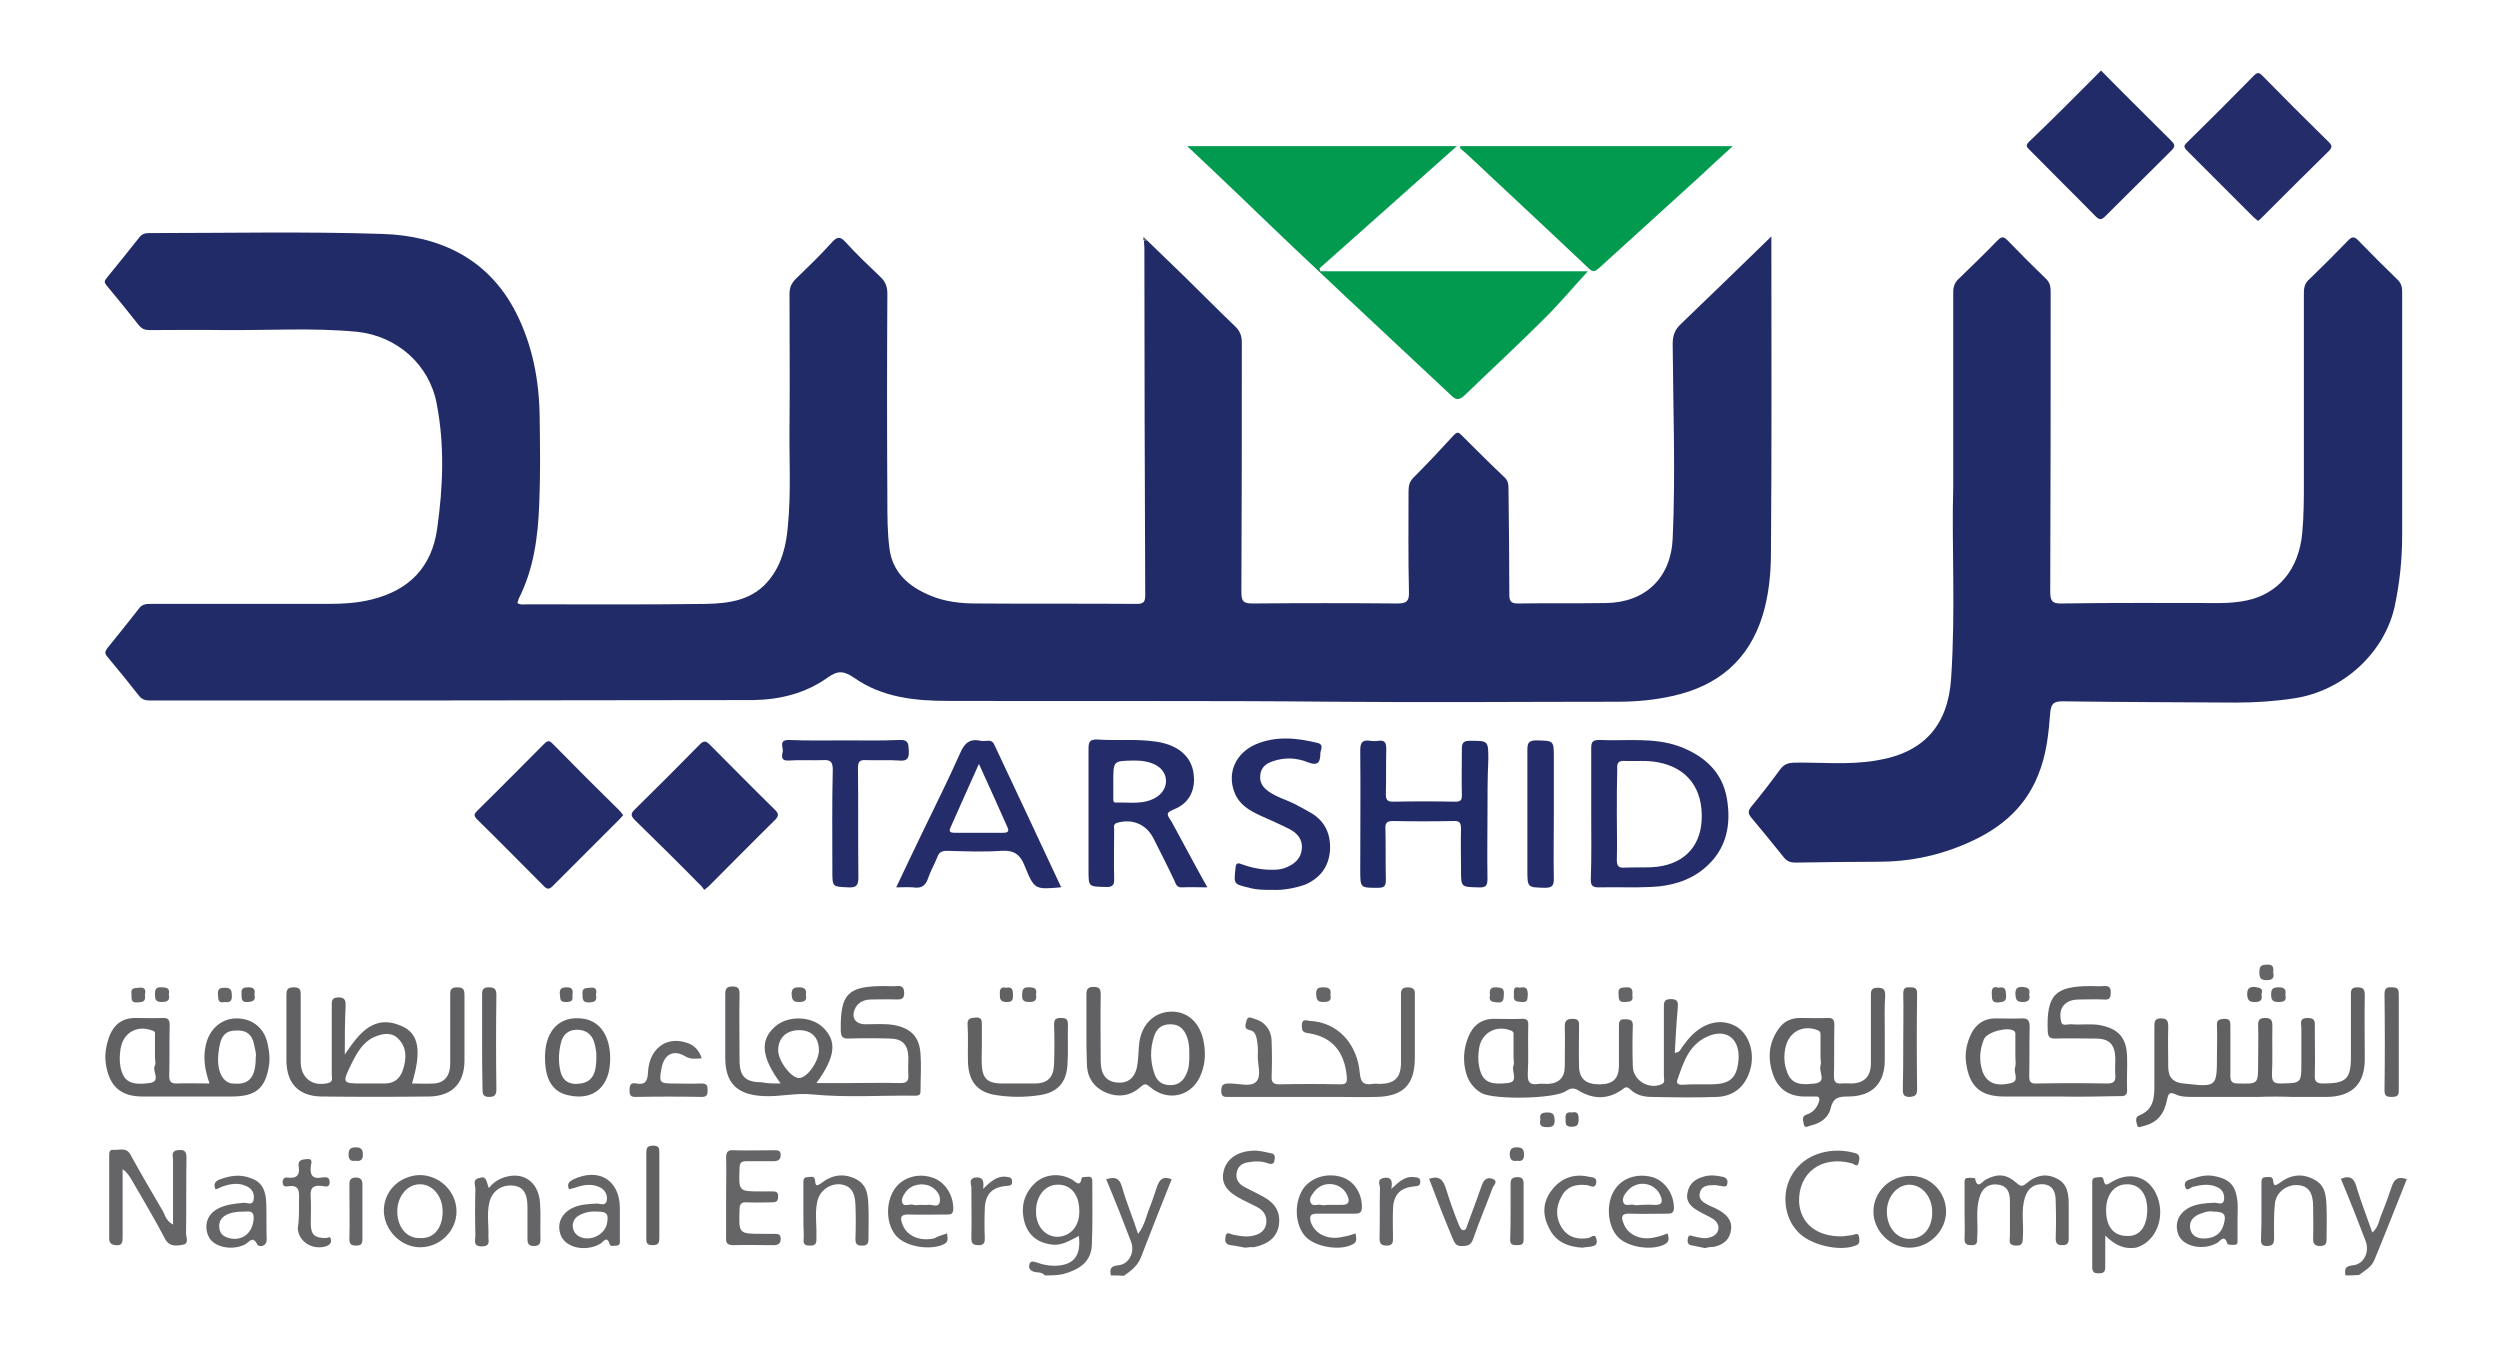 <?xml version="1.0" encoding="utf-8"?>
<!-- Generator: Adobe Illustrator 23.0.3, SVG Export Plug-In . SVG Version: 6.00 Build 0)  -->
<svg version="1.1" id="Layer_1" xmlns="http://www.w3.org/2000/svg" xmlns:xlink="http://www.w3.org/1999/xlink" x="0px" y="0px"
	 viewBox="0 0 595.3 321" style="enable-background:new 0 0 595.3 321;" xml:space="preserve">
<style type="text/css">
	.st0{fill:#656567;}
	.st1{fill:#212B68;}
	.st2{fill:#029A4E;}
	.st3{fill:#242D69;}
	.st4{fill:#616163;}
</style>
<g>
	<path class="st0" d="M248.8,303.7c-0.7-0.9-1.8-0.6-2.7-0.9c-0.8-0.3-1.2-0.8-1-1.6c0.2-1.1,1-0.8,1.7-0.6c1.4,0.5,2.7,0.8,4.2,0.8
		c4.5,0,6.5-2.2,5.9-7.1c-2.2,1.1-4.2,2.5-6.8,2c-3.3-0.5-5.4-2.4-6.2-5.5c-0.9-3.6,0-6.8,2.8-9.3c2.4-2,5.8-2.2,8.6-0.6
		c0.9,0.5,1.9,2,2.3-0.5c0-0.1,1.1-0.2,1.8-0.2c0.7,0.1,0.7,0.7,0.7,1.2c0,5,0.1,10-0.1,14.9c-0.1,4.3-3.2,6.1-6.9,7.1
		C251.6,303.7,250.3,303.7,248.8,303.7z M257,288.3c0-3.8-2-6.3-5.2-6.2c-2.9,0-5.2,2.7-5.1,6.5c0,3.5,2.3,6,5.3,5.9
		C255,294.3,257.1,291.9,257,288.3z"/>
	<path class="st0" d="M558.5,303.7c-0.2-1.4-0.2-2.2,1.7-2.4c2.7-0.2,4.1-3.2,3.1-5.8c-1.9-5-3.8-9.8-5.9-14.8
		c2.4-1,3.3,0.1,3.8,2.2c1.1,3.5,2.4,6.9,3.7,10.6c1.6-1.4,1.6-3.2,2.3-4.6c0.8-2,1.6-4.2,2.3-6.3c0.6-1.8,1.5-2.6,3.6-1.8
		c-2.6,6.5-5.1,12.9-7.7,19.2c-0.7,1.7-2.3,2.6-3.7,3.6C560.6,303.7,559.5,303.7,558.5,303.7z"/>
	<path class="st0" d="M264.5,303.7c-0.2-1.4-0.2-2.2,1.7-2.4c2.7-0.2,4.1-3.2,3.1-5.7c-1.9-5-3.8-9.8-5.9-14.8
		c2.2-0.7,3.2-0.2,3.8,1.9c1,3.6,2.5,7.1,3.8,11.1c1.6-2,1.9-4.2,2.7-6.1c0.7-1.7,1.2-3.4,1.8-5.1c0.6-1.8,1.5-2.6,3.5-1.8
		c-2.5,6.2-5,12.6-7.4,18.8c-0.8,1.9-2.4,3.1-4,4.2C266.7,303.7,265.7,303.7,264.5,303.7z"/>
	<path class="st1" d="M273.1,57.2c3,2.9,6.1,5.9,9.1,8.8c4,3.9,7.9,7.9,12,11.8c1.1,1.1,1.5,2.2,1.5,3.8c0,19.8,0,39.7-0.1,59.5
		c0,2.2,0.6,2.6,2.7,2.6c11.4-0.1,22.9-0.1,34.3,0c2.2,0,3-0.4,2.9-2.8c-0.2-8-0.1-16-0.1-24c0-1.3,0.3-2.3,1.2-3.2
		c3.3-3.3,6.5-6.7,9.6-10.1c0.8-0.8,1.1-0.7,1.8,0c3.4,3.4,6.8,6.8,10.3,10.1c0.8,0.8,0.9,1.6,0.9,2.6c0.1,8.4,0.2,16.8,0.2,25.2
		c0,1.6,0.3,2.2,2,2.2c7-0.1,13.9,0,20.9-0.1c9.5-0.1,15.6-6,16-15.4c0.7-15.4,0.1-30.9,0-46.3c0-2,0.5-3.4,2-4.8
		c7.1-6.8,14.1-13.6,21.5-20.8c0,1.1,0,1.8,0,2.5c0,24.2,0.1,48.5-0.1,72.7c0,5.1-0.5,10.2-2,15.1c-3.3,10.6-10.6,16.7-21.3,19.1
		c-4.4,1-8.8,1.4-13.3,1.4c-22.4,0-44.8,0.2-67.2,0c-30.7-0.3-61.4-0.1-92.1-0.2c-7.9,0-15.7-0.8-22.4-5.5c-2.5-1.7-3.9-1.8-6.4,0
		c-5.2,3.7-11.3,5.2-17.6,5.3c-47.9,0.1-95.8,0.1-143.7,0.1c-1,0-1.8-0.2-2.5-1c-2.5-3.2-5.1-6.4-7.7-9.5c-0.7-0.8-0.4-1.3,0.1-2
		c2.5-3.1,5-6.2,7.5-9.4c0.8-1.1,1.8-1.1,2.9-1.1c14,0,28,0,42,0c3.6,0,7.2-0.2,10.7-1.1c8.7-2.2,14.1-7.6,15.4-16.8
		c1.4-9.9,1.8-19.9-0.1-29.7C102.3,86.9,94.6,80,85,79c-10.6-1-21.3-0.3-31.9-0.4c-5.8-0.1-11.7,0-17.5,0c-1.1,0-1.8-0.3-2.5-1.1
		c-2.5-3.2-5.1-6.4-7.7-9.5c-0.6-0.7-0.6-1.1,0-1.8c2.6-3.2,5.2-6.4,7.8-9.7c0.6-0.8,1.4-1,2.3-1c18.5,0,37-0.4,55.4,0.2
		c13.7,0.4,25.4,5.8,32,18.8c3.9,7.7,5.5,16.1,5.6,24.7c0.1,7,0.2,13.9-0.1,20.9c-0.3,7.8-1.3,15.4-4.9,22.5c-0.1,0.3-0.2,0.6-0.3,1
		c0.8,0.5,1.6,0.3,2.3,0.3c14.2,0,28.3,0.1,42.5-0.1c5.8-0.1,11.4-0.9,15.3-5.9c2.9-3.7,3.9-8,4.3-12.5c0.8-8.1,0.3-16.1,0.4-24.2
		c0.1-10.4,0-20.8,0-31.2c0-1.5,0.4-2.5,1.5-3.6c2.9-2.8,5.9-5.7,8.6-8.7c1.2-1.3,1.9-1.5,3.2-0.1c2.6,2.9,5.5,5.6,8.3,8.3
		c1.2,1.1,1.7,2.3,1.7,4c-0.1,16.4-0.1,32.8,0,49.2c0,3.8,0,7.7,0.5,11.5c0.7,5.7,4.6,9.1,9.7,11.2c3.5,1.5,7.3,1.9,11,1.9
		c12.7,0.1,25.4,0,38.2,0.1c1.6,0,2-0.5,2-2c-0.1-27.6-0.2-55.2-0.2-82.8c0-0.6-0.1-1.1-0.1-1.7C272.5,57.2,272.8,57.2,273.1,57.2z"
		/>
	<path class="st1" d="M465.1,116.2c0-17.6,0-32.1,0-46.5c0-1.4,0.3-2.4,1.4-3.4c3.1-3,6.2-6,9.2-9.1c0.9-0.9,1.4-0.9,2.3,0
		c3.1,3.2,6.2,6.3,9.3,9.3c1,1,1,2.1,1,3.3c0,23.7,0,47.3-0.1,71c0,2.2,0.4,3,2.8,2.9c12.6-0.2,25.1-0.1,37.7-0.1
		c2.1,0,4.2-0.2,6.2-0.6c7.7-1.6,12.5-7.5,13.3-16c0.4-4.2,0.4-8.3,0.4-12.4c0-15,0-29.9,0-44.9c0-1.4,0.3-2.4,1.4-3.3
		c3.1-3,6.2-6.1,9.2-9.2c0.9-0.9,1.4-0.9,2.3,0c3.1,3.2,6.3,6.4,9.5,9.5c0.8,0.8,1,1.7,1,2.8c0,19.4,0,38.7,0,58.1
		c0,5.7-0.6,11.3-1.8,16.9c-2.5,11.1-12.4,20.1-24,21.8c-4.6,0.7-9.2,1-13.8,1c-13.7-0.1-27.5-0.1-41.2-0.3c-2,0-2.8,0.4-3,2.7
		c-0.4,5.1-0.9,10.1-2.9,14.9c-3.4,8.5-10,13.4-18.1,16.7c-6.3,2.6-12.9,3.9-19.8,3.9c-6.6,0-13.1,0.1-19.7,0.2
		c-1.2,0-2.1-0.2-2.9-1.2c-2.5-3.1-5-6.2-7.6-9.3c-0.9-1-1.1-1.7-0.2-2.8c2.4-2.9,4.7-5.9,6.9-8.9c0.9-1.2,1.8-1.5,3.2-1.6
		c6.5-0.1,13.1,0.6,19.6-0.5c11.5-1.8,17.2-8.5,17.9-19.6C465.7,145.4,464.7,129.2,465.1,116.2z"/>
	<path class="st2" d="M282.7,34.8c21.5,0,42.5,0,64.2,0c-11.2,10-21.9,19.5-32.7,29.1c0.1,0.2,0.1,0.5,0.2,0.7c21.4,0,42.8,0,63.7,0
		c-3.6,3.9-7,8-10.8,11.7c-6,6-12.2,11.7-18.3,17.6c-1.3,1.2-2,1.7-3.5,0.2c-16.5-15.5-33.1-30.8-49.3-46.5
		C291.8,43.4,287.4,39.2,282.7,34.8z"/>
	<path class="st2" d="M347.8,34.8c21.4,0,42.8,0,64.8,0c-2.8,2.5-5.2,4.8-7.7,7.1c-8,7.3-16.1,14.6-24.1,21.9
		c-1,0.9-1.4,1.1-2.5,0.1c-9.6-9.1-19.3-18.1-29-27.2c-0.5-0.5-1.1-0.9-1.6-1.4C347.6,35.1,347.7,34.9,347.8,34.8z"/>
	<path class="st3" d="M148.4,194.1c-0.4,0.4-0.6,0.7-0.9,1c-5.3,5.3-10.6,10.6-15.9,15.9c-0.8,0.8-1.3,0.8-2.1,0
		c-5.3-5.3-10.6-10.7-15.9-15.9c-0.9-0.9-0.7-1.3,0.1-2.1c5.3-5.2,10.5-10.5,15.8-15.8c0.7-0.7,1.2-1.1,2.1-0.1
		c5.3,5.4,10.7,10.8,16.1,16.1C147.8,193.4,148.1,193.7,148.4,194.1z"/>
	<path class="st3" d="M167.7,211.9c-0.4-0.5-0.6-0.9-1-1.2c-5.1-5.2-10.3-10.3-15.5-15.4c-1.1-1.1-1-1.6,0-2.6
		c5.2-5.1,10.3-10.2,15.4-15.4c1-1,1.5-0.9,2.4,0c5.2,5.2,10.4,10.5,15.6,15.6c0.9,0.9,0.8,1.4,0,2.3c-5.3,5.2-10.5,10.5-15.8,15.8
		C168.6,211.2,168.2,211.5,167.7,211.9z"/>
	<path class="st1" d="M500.3,16.8c5.6,5.7,11.2,11.2,16.7,16.7c0.8,0.8,1.1,1.3,0.1,2.3c-5.3,5.2-10.5,10.5-15.8,15.7
		c-0.9,0.9-1.4,0.9-2.3,0c-5.2-5.3-10.5-10.5-15.7-15.8c-0.6-0.6-1.1-1-0.2-1.9C488.9,28.3,494.5,22.6,500.3,16.8z"/>
	<path class="st3" d="M537.7,52.6c-0.5-0.4-0.9-0.7-1.3-1.1c-5.2-5.2-10.4-10.4-15.6-15.6c-0.8-0.8-0.9-1.2,0-2
		c5.4-5.3,10.7-10.6,15.9-15.9c0.8-0.8,1.2-0.8,2,0c5.2,5.3,10.5,10.6,15.8,15.8c0.7,0.7,1,1.2,0.1,2.1c-5.4,5.3-10.7,10.6-16,15.9
		C538.4,52,538.1,52.3,537.7,52.6z"/>
	<path class="st4" d="M398.8,250.7c1.2-0.1,1.4-0.8,1.7-1.3c0.7-0.9,1.3-1.8,2.1-2.6c3.2-3.4,7.2-4.3,10.6-2.5
		c2.9,1.5,4.5,5.5,3.8,9.4c-0.9,4.5-3.7,7.3-8.1,7.5c-5.2,0.2-10.4,0.1-15.6,0c-1.8,0-3.7-0.4-5.1-1.8c-0.8-0.8-1.3-0.5-2,0.1
		c-3.3,2.3-6.7,2.3-10.1,0.3c-1.1-0.7-1.9-0.9-3.2,0c-2.8,1.9-17.1,2.1-20.1,0.5c-1.9-1.1-3.1-2.7-3.7-4.8c-0.8-2.9-0.6-5.7,0.5-8.5
		s3.1-4.4,6.2-4.4c2.2,0,4.3,0.1,6.5,0c1.3-0.1,1.7,0.4,1.6,1.6c-0.1,3.8,0.1,7.7-0.1,11.5c-0.1,2.1,0.6,2.7,2.5,2.4
		c0.7-0.1,1.4,0,2.2,0c2.7-0.1,4.1-1.5,4.1-4.2c0-3.1,0.1-6.2,0-9.4c0-1.4,0.4-1.9,1.9-1.9c1.7,0,1.5,1,1.5,2c0,3.1-0.1,6.2,0,9.4
		c0.1,2.9,1.6,4.2,4.9,4.2c3.1,0,4.5-1.3,4.6-4.2c0-3.2,0-6.4,0-9.6c0-1.1,0.1-1.8,1.5-1.7c1.3,0,1.9,0.3,1.8,1.7
		c-0.1,3.1-0.1,6.2,0,9.4c0,3.4,3.7,5.7,6.8,4.4c1-0.4,0.6-1.2,0.6-1.9c0-5.4,0-10.9,0-16.3c0-1.2-0.1-2.1,1.7-2.1
		c1.8,0,1.7,1,1.6,2.2C399.2,243.4,399,247,398.8,250.7z M404.8,258.2c0.9,0,1.8,0,2.6,0c4.7,0,6.3-1.6,6.6-6.2
		c0.2-4.9-3.2-7.2-7.6-5.1c-4.3,2-5.6,6.2-7,10.3c-0.3,0.9,0.4,1.1,1.1,1.1C401.9,258.2,403.4,258.2,404.8,258.2z M360.4,251.8
		c0-1.7,0-3.4,0-5c0-0.5,0.2-1.1-0.6-1.4c-3.5-1.4-7,0.5-7.6,4.2c-0.2,1.4-0.3,2.8,0,4.3c0.7,3.5,2.2,4.5,6.8,4
		c2.8-0.3,0.8-2.8,1.4-4.2C360.6,253.2,360.4,252.4,360.4,251.8z"/>
	<path class="st3" d="M378.9,193.9c0-5.2,0-10.4,0-15.6c0-1.5,0.2-2.1,1.9-2.1c6.4,0.3,12.8-0.7,19,1.5c5.9,2.2,10.3,6,11.4,12.4
		s-0.1,12.3-5.4,16.7c-3.6,3-8,4.2-12.6,4.4c-4.1,0.2-8.3,0-12.5,0.1c-1.5,0-1.9-0.4-1.9-1.9C379,204.3,378.9,199.1,378.9,193.9z
		 M385,194c0,3.6,0.1,7.2,0,10.8c0,1.5,0.5,1.9,1.9,1.8c2.2-0.1,4.3,0,6.5-0.1c7.1-0.4,11.4-4.5,11.8-11.1
		c0.4-7.6-3.4-12.6-10.5-13.9c-2.6-0.5-5.3-0.2-7.9-0.3c-1.4-0.1-1.8,0.5-1.7,1.8C385,186.6,385,190.3,385,194z"/>
	<path class="st3" d="M287.5,211.3c-2.3,0-4.2-0.1-6,0c-1.2,0.1-1.5-0.7-1.8-1.5c-1.6-3.4-3.3-6.7-5-10.1s-5-4.8-8.6-3.8
		c-1.1,0.3-0.8,1-0.8,1.7c0,3.8-0.1,7.7,0,11.5c0.1,1.7-0.4,2.2-2.1,2.1c-4-0.1-4,0-4-4c0-9.6,0-19.2,0-28.8c0-1.7,0.2-2.4,2.2-2.3
		c4.6,0.3,9.3-0.2,13.9,0.5c5.5,0.8,8.8,3.8,9,8.5c0.2,3.6-1.5,6.3-4.7,7.6c-2.3,0.9-1.6,1.4-0.6,3
		C281.8,200.8,284.4,205.8,287.5,211.3z M265.1,186.1c0,1.3,0,2.6,0,3.8c0,0.6-0.1,1.3,0.7,1.2c3.2-0.1,6.6,0.6,9.6-1.3
		c3.1-2,3-6-0.3-7.7c-1.6-0.8-3.3-1-5.1-1C265.1,181.2,265.1,181.1,265.1,186.1z"/>
	<path class="st1" d="M354.2,193.9c0,5.1-0.1,10.2,0,15.3c0,1.7-0.4,2.2-2.1,2.1c-4.2-0.1-4.2,0-4.2-4.1c0-3.3-0.1-6.6,0-9.8
		c0-1.4-0.3-2-1.8-1.9c-4.8,0.1-9.6,0.1-14.4,0c-1.6,0-1.9,0.6-1.8,2c0.1,4,0,8,0.1,12c0,1.4-0.3,1.9-1.8,1.9
		c-4.3,0-4.3,0.1-4.3-4.2c0-9.5,0.1-19,0-28.5c0-1.9,0.5-2.6,2.4-2.3c0.6,0.1,1.3,0.1,1.9,0c1.5-0.2,1.9,0.4,1.9,1.9
		c-0.1,3.6,0,7.2-0.1,10.8c0,1.3,0.3,1.8,1.7,1.8c5-0.1,9.9-0.1,14.9,0c1.2,0,1.5-0.4,1.5-1.5c-0.1-3.7,0-7.4,0-11
		c0-1.3,0.2-2,1.8-2c4.5,0,4.5-0.1,4.5,4.5C354.2,185.1,354.2,189.5,354.2,193.9z"/>
	<path class="st4" d="M185.9,258c-4.6-6.2-5-10.3-1.4-13.5c3-2.7,8.4-2.6,11.3,0c3.6,3.3,3.2,7.1-1.4,13.4c2.6,0,4.9,0,7.3,0
		c4.2,0,8.5-0.1,12.7,0c1.4,0,2-0.4,1.9-1.9c-0.1-1.4,0-2.9,0-4.3c-0.1-3-1.5-4.4-4.5-4.4c-3.2-0.1-6.4-0.1-9.6,0
		c-1.6,0.1-2-0.5-2-2.1c-0.1-8.6,1.7-10.4,10.4-10.4c1,0,1.9,0.1,2.9,0c1.3-0.1,1.8,0.3,1.8,1.7c0,1.4-0.7,1.5-1.8,1.5
		c-2-0.1-4,0-6,0c-1.5,0-2.9,0.5-3.7,1.8c-1.3,2.3-0.3,4.1,2.3,4.1c2.3,0,4.6-0.2,6.9,0.2c4,0.8,6,2.9,6.2,7c0.2,2.8,0,5.6,0,8.4
		c0,0.8,0,1.4-1.1,1.4c-8.2-0.1-16.5,0.5-24.7-0.3c-4-0.4-7.7,0.6-11.6,0.4c-6.2-0.3-9.1-3-9.1-9.1c0-5,0-10.1,0-15.1
		c0-1.2,0.2-1.9,1.7-1.9c1.4,0,1.7,0.5,1.7,1.8c-0.1,5.3,0,10.6,0,15.8c0,3.8,1.4,5.2,5.2,5.2C182.7,258,184.1,258,185.9,258z
		 M195,250.1c0-3-1.7-4.8-4.7-4.8c-3.1,0-5,1.9-5,4.8c0,2.6,3.2,6.7,5,6.6C192.2,256.7,195,252.7,195,250.1z"/>
	<path class="st3" d="M252.7,211.2c-0.1,0-0.1,0.1-0.2,0.1c-6,0.5-6.2,0.6-8.5-5.1c-1.1-2.8-2.6-3.8-5.6-3.6
		c-4.3,0.3-8.6,0.1-12.9,0c-1.2,0-1.9,0.3-2.3,1.5c-0.7,1.7-1.6,3.3-2.2,5c-0.6,1.9-1.7,2.5-3.6,2.2c-1.2-0.1-2.4,0-4,0
		c2.2-4.6,4.2-8.9,6.3-13.2c3-6.2,6.1-12.4,8.9-18.7c1-2.4,2.3-3.6,4.9-3c1.1,0.3,2.6-0.7,3.3,1c5.3,11.2,10.5,22.4,15.8,33.7
		C252.8,211,252.7,211.1,252.7,211.2z M233.1,181.9c-2.4,5.4-4.6,10.2-6.7,15c-0.5,1-0.3,1.4,0.9,1.4c3.9,0,7.8,0,11.7,0
		c1.1,0,1.3-0.5,0.9-1.3C237.8,192.2,235.6,187.4,233.1,181.9z"/>
	<path class="st4" d="M537.7,261.2c-5.1,0-10.2,0-15.4,0c-1.5,0-3,0-4.2-0.6c-1.7-0.8-1.8,0.1-2.1,1.3c-0.6,3.2-2.2,5.4-5.5,6.2
		c-0.5,0.1-1.4,0.7-1.6-0.2c-0.2-0.7-0.6-1.9,0.5-2.3c3.5-1.4,3.6-4.3,3.6-7.3c0-4.6,0-9.3,0-13.9c0-1.2,0.1-1.9,1.6-1.9
		c1.4,0,1.7,0.6,1.7,1.9c-0.1,3.2,0,6.4,0,9.6c0,2.5,1.1,3.7,3.5,4c0.1,0,0.2,0,0.2,0c7.9,0.9,7.9,0.9,7.9-6.8c0-2.3,0.1-4.6,0-7
		c-0.1-1.4,0.6-1.5,1.8-1.6c1.3,0,1.4,0.6,1.4,1.6c0,4,0,8,0,12c0,1.3,0.4,1.8,1.8,1.8c4.8,0.1,4.8,0.2,4.8-4.7c0-3,0.1-6.1,0-9.1
		c0-1.3,0.3-1.8,1.7-1.8s1.7,0.6,1.7,1.9c-0.1,3.8,0.1,7.7-0.1,11.5c0,1.6,0.3,2.2,2,2.2c5-0.1,5,0,5-5c0-2.7,0-5.4,0-8.2
		c0-1.1-0.6-2.4,1.5-2.4c2,0,1.7,1.2,1.7,2.3c0,3.8,0.1,7.5,0,11.3c-0.1,1.6,0.5,2,2,2c5.4,0,6.6-1,6.6-6.3c0-4.9,0-9.8,0-14.6
		c0-1.1-0.1-2,1.5-2s1.8,0.6,1.8,2c-0.1,5,0,10.1,0,15.1c0,5.9-3,8.9-9,9c-2.7,0-5.4,0-8.2,0C543.2,261.1,540.4,261.1,537.7,261.2z"
		/>
	<path class="st4" d="M82.1,251.1c3.4-5,6.9-9.8,13.7-6.7c4,1.8,4.6,6,2.3,13.6c1.8,0,3.5,0.1,5.3,0c2.5-0.2,3.8-1.9,3.8-4.7
		c0-5.4,0-10.7,0-16.1c0-1.2-0.1-2.1,1.7-2.1c1.7,0,1.7,0.9,1.7,2.1c0,5.1,0,10.2,0,15.3c0,5.4-2.9,8.5-8.4,8.6
		c-8.6,0.1-17.1,0.1-25.7,0c-5.5-0.1-8.3-3.2-8.3-8.7c0-5.1,0-10.2,0-15.3c0-1.3,0.1-2,1.8-2c1.6,0,1.6,0.8,1.6,1.9
		c0,5.3,0,10.6,0,15.8c0,3.9,2.8,6,6.5,5.1c1.3-0.3,0.9-1.2,0.9-1.9c0-5.4,0-10.9,0-16.3c0-1.1-0.2-2.2,1.6-2.2
		c1.7,0,1.7,0.9,1.7,2.1C82.1,243.4,82.1,247,82.1,251.1z M87.5,258c1.4,0,2.7,0,4.1,0c2.2,0,3.6-1.1,4.3-3.1
		c0.9-2.7,1.1-5.4-1.1-7.6c-1.6-1.6-3.7-1.2-5.6-0.4c-2.8,1.2-4.2,3.8-5.5,6.4c-2.3,4.7-2.2,4.7,2.8,4.7C86.8,258,87.1,258,87.5,258
		z"/>
	<path class="st3" d="M303.1,211.9c-2.3,0-3.9,0-5.6-0.5c-3.8-0.9-3.7-0.8-3.3-4.7c0.1-1.2,0.5-1.3,1.5-0.9c2.5,0.9,5.1,1.4,7.7,1.3
		c1.1,0,2.1-0.2,3-0.6c1.9-0.8,3.4-2.1,3.6-4.4c0.2-2.2-1.1-3.7-2.8-4.6c-2.3-1.2-4.7-2.2-7.1-3.3c-2.6-1.2-5-2.6-6.1-5.4
		c-1.9-4.7,0.2-9.5,5.1-11.6c4.8-2,9.7-1.5,14.6-0.3c1.7,0.4,0.7,1.7,0.7,2.5c0,2-0.5,3.1-3,2.1c-2.7-1.1-5.6-1.2-8.4-0.2
		c-1.5,0.5-2.7,1.4-2.9,3.2c-0.2,1.7,0.5,2.9,1.9,3.9c1.9,1.4,4.2,2,6.2,3c1.4,0.7,2.8,1.5,4.2,2.3c3.2,2,4.5,5,4.3,8.8
		c-0.3,3.9-2.3,6.5-5.8,8.1C308.1,211.6,305.3,212,303.1,211.9z"/>
	<path class="st4" d="M490.4,261.1c-4.4,0-8.8,0-13.2,0c-5.5,0-8.2-2.3-9-7.8c-0.4-2.5,0.1-4.9,1.2-7.2c1.2-2.3,3.1-3.6,5.7-3.6
		c2.1,0,4.2,0.1,6.2,0c1.7-0.1,2,0.6,2,2.1c-0.1,3.8,0,7.7-0.1,11.5c0,1.4,0.2,2,1.8,1.9c5.6-0.1,11.2-0.1,16.8,0
		c1.4,0,2-0.4,1.9-1.9c-0.1-1.3,0-2.7,0-4.1c-0.1-3.3-1.4-4.7-4.7-4.7c-3.2,0-6.4-0.1-9.6,0c-1.4,0-1.7-0.4-1.8-1.8
		c-0.3-8.6,1.7-10.7,10.3-10.7c1,0,1.9,0.1,2.9,0c1.3-0.1,1.9,0.2,1.8,1.7c0,1.4-0.6,1.6-1.7,1.5c-1.9-0.1-3.8,0-5.8,0
		c-1.2,0-2.2,0.2-3.2,0.9c-1.5,1.2-1.4,2.9-1.1,4.4c0.3,1.2,1.6,0.5,2.5,0.6c2.2,0.2,4.5-0.2,6.7,0.2c4.4,0.8,6.4,3,6.5,7.5
		c0.1,2.6-0.1,5.1,0,7.7c0.1,1.4-0.4,1.8-1.8,1.7C500.1,261.1,495.3,261.2,490.4,261.1z M479.9,251.6c0-1.6,0-3.2,0-4.8
		c0-0.5,0.1-1-0.3-1.3c-1.4-1.1-6.5,0.2-7.2,2c-1,2.5-1.2,5.1-0.3,7.7c1,2.6,3.1,3.6,6.8,2.7c2-0.5,0.6-2.4,0.9-3.6
		C480.1,253.4,479.9,252.5,479.9,251.6z"/>
	<path class="st4" d="M49.9,258c-1.1-3.1-1.6-6-0.9-9.1c0.8-3.8,3.7-6.4,7.3-6.4c3.9,0,6.8,2.4,7.5,6.4c0.3,1.5,0.5,3,0.3,4.5
		c-0.8,5.7-3.1,7.7-8.9,7.7c-7.1,0-14.2,0-21.3,0c-5,0-7.7-2.3-8.6-7.2c-0.5-2.5-0.1-4.9,0.8-7.3c1.1-2.7,3.1-4.2,6.1-4.2
		c2.2,0,4.3,0.1,6.5,0c1.5-0.1,1.7,0.6,1.7,1.8c-0.1,4,0,8-0.1,12c0,1.3,0.4,1.8,1.7,1.8C44.6,257.9,47.1,258,49.9,258z M36.9,251.7
		c0-1.7,0-3.3,0-5c0-0.5,0.2-1.1-0.6-1.3c-3.7-1.4-7,0.5-7.6,4.4c-0.2,1.4-0.3,2.8,0,4.3c0.7,3.4,2.4,4.4,6.9,3.8
		c2.8-0.4,0.7-2.7,1.2-4C37.2,253.3,36.9,252.5,36.9,251.7z M60.9,251.7c0.2-0.8-0.2-1.9-0.4-3c-0.5-2.5-2-3.5-4.5-3.3
		c-2.6,0.1-3.6,1.5-4,5.5c-0.4,3.6,0.7,6.4,2.8,7c0.2,0.1,0.5,0.1,0.7,0.1C59.3,258.4,60.9,256.6,60.9,251.7z"/>
	<path class="st0" d="M310.3,261.2c-5.8,0-11.7,0-17.5,0c-1.1,0-2,0.2-2-1.5s0.9-1.7,2.1-1.7c2.1,0,4.9,0.9,6.2-0.4
		c1.4-1.4,0.3-4.2,0.4-6.4c0.1-1.2,0-2.4-0.2-3.6c-0.2-1-0.5-2.1-1.7-2.3c-1.5-0.3-1-1.3-0.8-2.2c0.3-1.3,1.2-0.7,1.9-0.5
		c2.5,0.7,4.1,2.7,4.1,5.5c0.1,2.7,0.1,5.4,0,8.2c-0.1,1.5,0.5,1.9,1.9,1.9c4.8-0.1,9.6-0.1,14.4,0c1.4,0,1.7-0.3,1.6-1.8
		c-0.5-5.9-3.5-9.6-9.3-10.4c-1.4-0.2-1.4-0.8-1.4-1.9c0-1.6,1.1-1.1,1.9-1c6.5,0.3,11.3,5.3,11.9,12.5c0.2,2.3,1.1,2.8,3,2.5
		c0.6-0.1,1.3,0,1.9,0c3.4-0.1,4.9-1.5,4.9-5.1c0-5.2,0-10.4,0-15.6c0-1.2-0.2-2.3,1.7-2.3c1.8,0.1,1.6,1,1.6,2.2
		c0,4.9,0,9.8,0,14.6c0,6.4-2.8,9.2-9.2,9.3c-3,0.1-5.9,0-8.9,0C316.1,261.2,313.2,261.2,310.3,261.2z"/>
	<path class="st3" d="M201.3,176.3c4.3,0,8.6,0.1,12.9-0.1c2.2-0.1,2.1,1,2.2,2.5c0.1,1.8-0.3,2.6-2.3,2.4c-2.6-0.2-5.3,0-7.9-0.1
		c-1.5-0.1-1.9,0.4-1.9,1.9c0.1,8.6,0,17.3,0.1,25.9c0,2-0.4,2.6-2.4,2.5c-3.8-0.2-3.8,0-3.8-4c0-8-0.1-16,0.1-24
		c0-2-0.6-2.4-2.4-2.3c-2.7,0.1-5.4-0.1-8.1,0.1c-2,0.1-1.6-1.2-1.4-2.2c0.1-1-1-2.7,1.4-2.7C192.2,176.4,196.8,176.3,201.3,176.3z"
		/>
	<path class="st4" d="M448.8,245.5c0,2.3,0,4.6,0,6.9c0,5.5-2.9,8.6-8.5,8.7c-2.3,0-3.8,0.1-4.4,2.9c-0.5,2.1-2.4,3.5-4.7,4
		c-0.6,0.1-1.5,0.9-1.7-0.4c-0.1-0.7-0.6-1.8,0.7-2.2c1.5-0.5,2.4-1.5,2.9-3c0.3-0.9,0.1-1.4-0.9-1.3c-0.5,0-1,0-1.4,0
		c-3.8,0.2-6.9-1-8.4-4.7c-1.6-4.1-1.4-8.1,1.4-11.8c1.2-1.5,2.9-2.2,4.8-2.2c2.2,0,4.3,0.1,6.5,0c1.5-0.1,1.7,0.6,1.7,1.8
		c-0.1,4,0,8-0.1,12c0,1.4,0.4,1.9,1.8,1.8c0.8-0.1,1.6,0,2.4,0c3-0.1,4.5-1.6,4.6-4.6c0-5.4,0-10.9,0-16.3c0-1.1,0-1.9,1.6-1.9
		s1.8,0.6,1.8,2C448.7,239.9,448.8,242.7,448.8,245.5z M433.5,251.6c0-1.7,0-3.3,0-5c0-0.5,0.1-1-0.7-1.3c-3.6-1.4-7,0.5-7.7,4.4
		c-0.3,1.5-0.3,3,0.1,4.5c0.9,3.4,2.4,4.4,7,3.8c2.9-0.4,0.8-2.8,1.3-4.2C433.7,253.1,433.5,252.4,433.5,251.6z"/>
	<path class="st4" d="M258.7,245.1c0-2.7,0-5.4,0-8.2c0-1.2,0.2-1.9,1.7-1.9c1.4,0,1.7,0.5,1.7,1.8c-0.1,5.3,0,10.6,0,15.8
		c0,3.4,1.4,5.1,4.3,5.2c2.6,0.1,4.2-1.6,4.5-4.8c0.2-1.6,0.2-3.2,0.4-4.8c0.6-4.3,3.5-7.1,7.3-7.3c3.9-0.2,6.9,2.3,7.9,6.6
		c0.6,2.7,0.6,5.4-0.4,8c-1.9,5.5-7.9,7.1-12.3,3.3c-1-0.9-1.4-0.7-2.3,0.1c-2.5,2.2-5.5,2.5-8.5,1.1c-2.9-1.4-4.2-3.8-4.2-6.9
		C258.7,250.6,258.7,247.9,258.7,245.1z M283.2,251c0-1.2,0-2.7-0.6-4.2c-0.7-1.8-1.8-2.9-3.9-2.9s-3.3,1-3.9,2.9
		c-1,3-0.9,6,0.1,8.9c0.6,1.8,1.9,2.7,3.8,2.7s3.1-1,3.8-2.7C283.2,254.3,283.2,252.7,283.2,251z"/>
	<path class="st3" d="M370,193.9c0,5.1-0.1,10.2,0,15.3c0,1.6-0.3,2.2-2.1,2.2c-4.2-0.1-4.2,0-4.2-4.3c0-9.5,0-19,0-28.5
		c0-1.7,0.3-2.3,2.2-2.3c4.1,0.1,4.1,0,4.1,4.2C370,184.9,370,189.4,370,193.9z"/>
	<path class="st0" d="M41.2,291.6c0-5.4,0-10.4,0-15.5c0-0.8-0.5-1.9,0.9-2.2c1.4-0.2,2.4-0.1,2.3,1.9c-0.1,6,0,12-0.1,17.9
		c0,0.9,0.8,2.5-0.8,2.7c-1.6,0.3-3.3,0.5-4.3-1.6c-2.5-4.8-5.3-9.4-8-14.1c-0.5-0.8-1-1.6-2-2.3c0,5.3,0,10.8,0,16.1
		c0,1.1,0,2.2-1.6,2c-1.1-0.1-1.6-0.5-1.6-1.6c0-6.6,0-13,0-19.6c0-0.8,0-1.6,1-1.5c1.5,0.1,3.1-0.7,4.1,1.2
		c2.5,4.6,5.2,9.1,7.8,13.6C39.4,289.8,39.8,290.8,41.2,291.6z"/>
	<path class="st4" d="M233.8,249c0,1.6-0.1,3.2,0,4.8c0.2,3,1.4,4.1,4.4,4.2c2.7,0,5.4,0,8.2,0c3.1,0,4.5-1.5,4.6-4.6s0.1-6.2,0-9.4
		c0-1.3,0.4-1.6,1.6-1.6c1.2,0,1.7,0.2,1.7,1.6c-0.1,3.1,0.1,6.2-0.1,9.3c-0.2,4.5-2.4,6.9-6.8,7.5c-3.3,0.5-6.7,0.5-10,0
		c-4.5-0.6-6.7-3.1-6.9-7.7c-0.1-3,0.1-6.1-0.1-9.1c-0.1-1.5,0.7-1.6,1.9-1.7c1.5-0.1,1.5,0.7,1.5,1.8
		C233.8,245.8,233.8,247.4,233.8,249z"/>
	<path class="st0" d="M467.8,288.5c0-2.3,0-4.5,0-6.8c0-0.6,0-1.2,0.7-1.2c0.6-0.1,1.7,0,1.8,0.1c0.5,2.7,1.7,0.8,2.5,0.3
		c2.9-1.5,4.9-1.4,7.4,0.8c0.9,0.8,1.4,0.9,2.3,0.1c2.2-1.9,4.6-2.5,7.2-1.2c2.6,1.2,2.9,3.7,2.9,6.2c0,2.7,0,5.4,0,8.1
		c0,1.1-0.3,1.6-1.5,1.6c-1.1,0-1.6-0.3-1.6-1.6c0.1-2.9,0.1-6,0-8.9c0-1.9-0.5-3.7-2.8-4c-2.3-0.2-3.8,0.9-4.5,3.1
		c-1,3.1-0.3,6.1-0.5,9.2c-0.1,1.1,0.2,2.4-1.7,2.3s-1.4-1.2-1.4-2.3c0-2.7,0-5.4,0-8.1c0-1.9-0.3-3.7-2.7-4.1s-4,0.9-4.6,3.2
		c-0.9,3.1-0.2,6.3-0.5,9.4c0,0.9,0.1,1.8-1.2,1.8c-1.1,0-1.9-0.1-1.8-1.6C467.9,292.8,467.8,290.7,467.8,288.5z"/>
	<path class="st4" d="M145.3,252.1c0,6.6-3.9,10.1-10,8.7c-3.3-0.7-5.3-3.2-5.5-8c-0.4-6.9,3.1-11.2,9.3-10.2
		C143,243.3,145.3,246.8,145.3,252.1z M142,251.8c0.1-1.2-0.2-2.4-0.5-3.6c-0.6-2-2.1-3-4.1-3c-1.9,0-3.3,1-3.8,3
		c-0.6,2.4-0.7,4.7-0.1,7.1c0.5,1.7,1.5,2.7,3.4,2.8C140.6,258.1,142,256.4,142,251.8z"/>
	<path class="st0" d="M501.3,294.2c0,2.8,0,5.1,0,7.4c0,1.1-0.2,1.6-1.5,1.6c-1.1,0-1.6-0.2-1.6-1.5c0-6.6,0-13.1,0-19.8
		c0-0.6-0.1-1.4,0.8-1.5c0.7,0,1.7-0.5,1.9,0.5c0.3,1.9,1.1,1,2,0.5c4.9-2.9,9.8-0.8,11.2,4.8c1.2,5-1.4,9.8-5.5,10.9
		C505.9,297.5,503.7,296.6,501.3,294.2z M511.3,288.1c0-3.7-1.7-6-4.6-6.1c-3.2-0.1-5.2,2.4-5.2,6.2c0,4,1.9,6.2,5.2,6.1
		C509.5,294.4,511.3,292,511.3,288.1z"/>
	<path class="st0" d="M172.9,285c0-3.1,0.1-6.1,0-9.3c0-1.5,0.5-1.9,1.8-1.8c3.2,0.1,6.3,0,9.5,0c0.8,0,1.7-0.1,1.7,1.1
		c0,1.2-0.7,1.5-1.7,1.5c-2,0-4.2,0-6.2,0c-1.4,0-1.9,0.2-1.9,1.8c-0.2,5.4-0.2,5.4,5.1,5.4c0.9,0,1.8,0,2.7,0
		c0.8,0,1.4,0.1,1.4,1.1c0,1-0.2,1.5-1.4,1.5c-2,0-4,0.1-6,0c-1.5-0.1-1.8,0.5-1.8,1.8c-0.2,5.7-0.2,5.7,5.5,5.7c0.9,0,1.8,0,2.7,0
		c0.9,0,1.6,0,1.6,1.2c0,1.2-0.7,1.5-1.7,1.5c-3.2,0-6.3-0.1-9.5,0c-1.5,0-1.9-0.5-1.8-1.8C172.9,291.5,172.9,288.2,172.9,285
		L172.9,285z"/>
	<path class="st0" d="M167.1,252c-1.4,0.1-2.5,0.3-3.8-0.4c-2.9-1.8-5.2-0.6-5.8,2.9c-0.6,3.3-0.4,3.5,2.9,3.5c2.2,0,4.5,0.1,6.7,0
		c1.3,0,1.4,0.6,1.4,1.6c0,1.1-0.2,1.6-1.4,1.6c-5.3-0.1-10.5-0.1-15.8,0c-1.2,0-1.4-0.5-1.4-1.6c0-1.2,0.3-1.9,1.6-1.6
		c2.2,0.4,2.7-0.6,2.8-2.7c0.3-5.5,4.2-8.5,8.9-7.1C165.1,248.7,166.4,249.9,167.1,252z"/>
	<path class="st0" d="M296.5,297.1c-1.1-0.2-2.4-0.5-3.5-0.6c-1.1-0.2-1.4-0.8-1.2-1.9c0.2-1.6,1.2-0.7,1.8-0.6
		c1.5,0.3,3.1,0.6,4.5,0.3c1.7-0.3,3.1-1.1,3.4-2.9c0.3-1.8-0.6-3.2-2.2-4c-1.1-0.6-2.3-1.1-3.4-1.7c-3.7-1.8-5.1-3.8-4.6-6.5
		c0.6-3.1,3.1-5,7-5.2c1.5-0.1,2.8,0.3,4.3,0.6c1,0.1,1,0.8,0.9,1.6c-0.1,1-0.7,1.1-1.6,0.8c-1.6-0.6-3.3-0.5-4.9-0.2
		c-1.2,0.2-2.2,0.9-2.5,2.3c-0.3,1.4,0.2,2.5,1.4,3.3c1.6,0.9,3.2,1.6,4.8,2.5c3.2,1.7,4.3,4,3.8,7c-0.5,2.7-2.5,4.4-6,5.1
		C298.1,296.9,297.3,297,296.5,297.1z"/>
	<path class="st0" d="M438.7,294.4c0.3,0,1.4-0.2,2.4-0.3c0.6-0.1,1.5-0.8,1.6,0.6c0.1,0.8,0.2,1.6-0.9,1.9
		c-3.7,1.5-10.9-0.1-13.8-3.4c-3.1-3.3-3.8-8.9-1.5-13.1c3.2-5.9,10.3-7,15.3-5.5c1.2,0.3,1,1.4,0.8,2.2c-0.3,1.4-1.1,0.3-1.7,0.2
		c-7.1-1.9-12.7,2.2-12.5,9.2C428.7,291.2,432.4,294.5,438.7,294.4z"/>
	<path class="st0" d="M135.5,283.2c-0.6-1.4,0.1-1.9,1.1-2.4c6-2.8,11,0.2,11,6.9c0,2.5,0,4.9,0,7.4c0,0.6,0.2,1.4-0.7,1.5
		c-0.6,0-1.6,0.3-1.7-0.3c-0.7-2.2-1.5-0.6-2.3-0.1c-3.4,1.9-8,1-9.3-1.9c-1.1-2.6-0.1-5.2,2.6-6.6c1.8-0.9,3.8-1,5.8-1.1
		c0.8-0.1,2.2,0.8,2.5-0.8c0.2-1.4-0.5-2.5-1.7-3.1c-1.9-0.9-3.8-0.6-5.8,0.1C136.5,282.9,136,283.1,135.5,283.2z M142.1,288.5
		c-1.5-0.1-2.9,0.2-4.2,0.9c-2,1.1-2,3.7-0.2,4.9c2.4,1.5,6.1,0,6.8-2.8C145,289.1,144.6,288.5,142.1,288.5z"/>
	<path class="st0" d="M51.3,283.2c-0.5-1.2-0.1-1.9,0.9-2.3c2.6-1,5.2-1.4,7.9-0.2c2.6,1,3.2,3.3,3.3,5.7c0.1,2.8,0,5.8,0.1,8.6
		c0.1,1.9-1.8,2-2.2,1.4c-1.1-2.3-2-0.6-2.9-0.1c-3.1,1.6-7.5,0.7-8.7-1.8c-1.2-2.5-0.5-5.3,2.2-6.7c1.9-1,4.1-1.2,6.2-1.4
		c0.8,0,2,0.7,2.3-0.7c0.2-1.4-0.2-2.5-1.6-3.2c-2-1-4.1-0.6-6,0.1C52.2,282.9,51.8,283.1,51.3,283.2z M57.9,288.5
		c-3.5,0-5.7,1.2-5.7,3.4c0,2.3,1.6,2.9,3.4,3.1c2.8,0.1,4.6-1.9,4.8-4.8C60.5,287.9,58.9,288.6,57.9,288.5z"/>
	<path class="st0" d="M532.8,290.6c0,1.6,0,3.1,0,4.6c0,0.5,0.1,1.2-0.6,1.2c-0.6,0.1-1.7,0-1.8-0.2c-0.7-2.4-1.7-0.7-2.5-0.2
		c-3.3,1.8-7.8,0.9-9.1-1.8c-1.1-2.6-0.2-5.2,2.4-6.6c1.9-1,4-1.1,6-1.2c0.8-0.1,2.2,0.8,2.4-0.8c0.1-1.2-0.3-2.3-1.6-2.9
		c-1.9-0.9-3.8-0.6-5.8-0.1c-0.6,0.1-1.5,1.4-1.9-0.1c-0.3-1,0.5-1.5,1.4-1.7c1.7-0.6,3.4-1.1,5.3-0.8c4,0.7,5.4,2.3,5.8,6.2
		C532.9,287.7,532.8,289.2,532.8,290.6z M526.9,288.5c-0.8-0.2-1.8,0.1-2.9,0.5c-1.6,0.6-2.7,1.6-2.5,3.4c0.3,2,1.9,2.6,3.6,2.5
		c2.2-0.1,3.8-1.1,4.4-3.3C530.2,289.2,529.7,288.5,526.9,288.5z"/>
	<path class="st0" d="M397.1,293.7c0.2,1,0.6,1.9-0.7,2.6c-3.1,1.6-8.9,0.7-11.2-1.8c-2.4-2.6-2.8-7.7-0.9-10.9
		c1.8-3.1,5.5-4.3,9.2-3.3c2.9,0.9,5,3.8,5.1,7.2c0,1.4-0.6,1.5-1.6,1.5c-2.9,0-6,0.1-8.9,0c-1.9-0.1-2.2,0.7-1.5,2.3
		c1,2.8,4.2,4.2,7.6,3.3C395.2,294.4,396.1,294.1,397.1,293.7z M390.9,286.9L390.9,286.9c0.9,0,1.8-0.1,2.7,0
		c2.3,0.2,2.5-0.8,1.6-2.6c-1.5-2.8-5.4-3.3-7.6-0.8c-0.7,0.8-1.5,1.9-1,2.9c0.3,0.9,1.6,0.3,2.5,0.5
		C389.5,287.1,390.2,286.9,390.9,286.9z"/>
	<path class="st0" d="M225.5,293.7c0.1,1.1,0.5,2-0.8,2.6c-3.2,1.5-8.9,0.6-11.2-1.9c-2.5-2.7-2.7-7.8-0.6-11.1
		c1.8-2.8,5.5-4.1,9.1-2.9c2.9,0.9,5,4,5,7.4c0,1.5-0.8,1.4-1.7,1.4c-2.9,0-5.8,0.1-8.7,0c-2.4-0.1-2.3,0.9-1.6,2.6
		c1.1,2.6,4.1,3.8,7.4,3.1C223.3,294.4,224.3,294.1,225.5,293.7z M219.3,286.9c0.6,0,1.1,0.1,1.6,0c1-0.2,2.6,0.9,2.9-0.8
		c0.2-1.5-0.7-2.7-2-3.5c-2-1.1-4.8-0.6-6.1,1.2c-0.6,0.8-1.2,1.8-0.8,2.7c0.3,0.8,1.5,0.3,2.3,0.3
		C217.8,287.1,218.5,286.9,219.3,286.9z"/>
	<path class="st0" d="M322.8,293.7c0.1,1.1,0.5,2-0.7,2.6c-2.9,1.6-8.8,0.7-11.2-1.8c-2.5-2.7-2.8-7.7-0.8-11.1
		c1.7-2.8,5.5-4.2,9.1-3.2c3.1,0.8,5.1,3.8,5.1,7.2c0,1.5-0.7,1.6-1.8,1.6c-2.9,0-6,0-8.9,0c-1.6,0-1.8,0.6-1.5,1.9
		c0.9,2.9,4.1,4.5,7.7,3.6C320.7,294.4,321.6,294.1,322.8,293.7z M316.4,286.9c1,0,2,0,2.9,0c1.9,0.1,2.2-0.8,1.5-2.3
		c-1.4-3.1-5.7-3.6-7.8-0.9c-0.6,0.8-1.4,1.7-0.9,2.7c0.5,1,1.6,0.3,2.4,0.5C315,287.1,315.7,286.9,316.4,286.9z"/>
	<path class="st0" d="M108.7,288.3c0.1,4.6-3.7,8.6-8.5,8.7c-4.5,0.1-8.6-3.8-8.8-8.5c-0.1-4.8,3.6-8.5,8.5-8.7
		C104.6,279.8,108.6,283.6,108.7,288.3z M105.4,288.5c0-3.7-2.4-6.5-5.4-6.5s-5.4,2.8-5.4,6.5c0,3.7,2.3,6.5,5.5,6.3
		C103.3,295,105.4,292.4,105.4,288.5z"/>
	<path class="st0" d="M463.4,288.5c0,4.6-4,8.6-8.7,8.6c-4.6,0-8.6-4-8.6-8.6c0-4.6,3.8-8.5,8.7-8.5
		C459.6,279.9,463.4,283.8,463.4,288.5z M449.3,288.5c0,3.7,2.3,6.5,5.4,6.5c3.3,0,5.4-2.6,5.4-6.3c0-3.7-2.3-6.5-5.4-6.6
		C451.8,282.1,449.3,284.9,449.3,288.5z"/>
	<path class="st0" d="M116.4,282.9c1.6-2,3.4-2.6,5.2-2.9c3.8-0.5,6.7,2,7,6.5c0.2,2.8,0,5.8,0.1,8.7c0,1.2-0.6,1.5-1.6,1.5
		c-1.2,0-1.5-0.6-1.5-1.6c0-2.6,0-5.2,0-7.8c0-3.3-1.2-4.9-3.7-5c-2.6-0.2-4.9,1.5-5.4,4.2c-0.6,2.6-0.1,5.2-0.2,7.8
		c-0.1,1,0.7,2.4-1.5,2.5c-2.3,0-1.6-1.5-1.6-2.6c-0.1-3.7-0.1-7.4,0-11.1c0-0.9-0.8-2.3,1-2.6C115.9,279.9,115.8,281.4,116.4,282.9
		z"/>
	<path class="st0" d="M191.3,288.4c0-2.2,0-4.3,0-6.5c0-0.7-0.1-1.6,1-1.6c0.7,0,1.7-0.5,1.8,0.9c0.1,1.5,0.6,1.1,1.5,0.5
		c2.6-2,5.3-2.4,8.3-0.9c2.8,1.5,2.8,4.2,2.9,6.8c0.1,2.5,0,4.9,0,7.4c0,1.1-0.3,1.6-1.5,1.6s-1.6-0.3-1.6-1.6
		c0.1-2.7,0.1-5.4,0-8.1c-0.1-3.1-1.2-4.6-3.6-4.9c-2.5-0.2-5,1.5-5.5,4.2c-0.6,2.7-0.1,5.4-0.2,8.1c0,1.1,0.3,2.4-1.6,2.3
		c-1.9,0-1.4-1.2-1.4-2.3C191.3,292.4,191.3,290.5,191.3,288.4z"/>
	<path class="st0" d="M538.5,288.4c0-2.2,0-4.3,0-6.5c0-0.7-0.1-1.6,1-1.6c0.8,0,1.7-0.3,1.8,0.9c0.1,1.5,0.7,1,1.5,0.5
		c2.6-2,5.4-2.4,8.3-0.8c2.7,1.4,2.8,4,2.9,6.6c0.1,2.5,0,5.1,0,7.6c0,1.1-0.3,1.6-1.6,1.6c-1.1,0-1.6-0.5-1.6-1.6
		c0.1-2.6,0-5.2,0-7.8c0-3.3-1.1-4.9-3.6-5.1c-2.6-0.2-5.2,1.6-5.5,4.4c-0.3,2.7-0.2,5.4-0.2,8.1c0,1.2-0.1,2-1.7,2s-1.4-1-1.4-2
		C538.5,292.6,538.5,290.5,538.5,288.4z"/>
	<path class="st4" d="M453.2,248c0-3.8,0.1-7.5,0-11.3c0-1.3,0.4-1.7,1.6-1.6c1.1,0,1.7,0.1,1.7,1.5c-0.1,7.6-0.1,15.2,0,22.8
		c0,1.4-0.5,1.7-1.8,1.8c-1.3,0-1.6-0.5-1.6-1.7C453.2,255.7,453.2,251.8,453.2,248z"/>
	<path class="st4" d="M114.8,248.3c0-3.8,0-7.7,0-11.5c0-1.2,0.3-1.7,1.6-1.7c1.3,0,1.8,0.4,1.8,1.8c-0.1,7.5-0.1,15,0,22.5
		c0,1.3-0.4,1.8-1.7,1.8c-1.5,0-1.6-0.7-1.6-1.9C114.8,255.6,114.8,252,114.8,248.3z"/>
	<path class="st4" d="M571.2,248.3c0,3.8,0,7.5,0,11.3c0,1.3-0.4,1.6-1.7,1.6c-1.2,0-1.7-0.2-1.7-1.6c0.1-7.6,0.1-15.2,0-22.8
		c0-1.4,0.4-1.8,1.8-1.7c1.3,0,1.6,0.4,1.6,1.7C571.2,240.6,571.2,244.5,571.2,248.3z"/>
	<path class="st0" d="M340.3,280.7c2.3-0.8,3.3,0.1,4,2.3c0.9,2.9,1.9,5.8,3.1,8.7c0.2,0.5,0.5,1.1,0.9,1.2c0.8,0.2,0.9-0.7,1.1-1.2
		c1.2-3.2,2.4-6.5,3.5-9.6c0.5-1.4,1.4-1.8,2.5-1.4c1.5,0.6,0.2,1.6,0,2.2c-1.5,4.1-3.2,8-4.6,12.1c-0.5,1.4-1.2,1.7-2.6,1.7
		c-1.5,0.1-1.8-0.7-2.3-1.8C343.9,290.1,342.1,285.5,340.3,280.7z"/>
	<path class="st0" d="M71.2,288.1c0-0.8,0-1.6,0-2.5c0.1-2,0-3.6-2.7-3.1c-0.7,0.1-1.2-0.1-1.2-1c0-0.8,0.5-1.2,1.1-1.1
		c2.3,0.3,3.1-0.6,2.7-2.8c-0.2-1.5,1.1-1.5,2-1.6c1.5-0.2,1,1.1,0.9,1.7c-0.2,2,0.3,3.1,2.6,2.7c0.8-0.1,1.9-0.3,1.9,1.1
		c0,1.4-1.1,1-1.8,0.9c-2.5-0.3-2.9,0.8-2.7,2.9c0.1,1.9,0,4,0,6c0,2.7,0.9,3.5,3.6,3.5c0.5,0,1-0.6,1.2,0.3c0.1,0.8-0.1,1.2-1,1.6
		c-3.1,1.1-6.6-0.8-6.9-4.1C71.1,291.2,71.2,289.7,71.2,288.1L71.2,288.1z"/>
	<path class="st0" d="M406,297.2c-1.1-0.2-2.3-0.5-3.4-0.7c-0.8-0.2-0.8-0.9-0.7-1.6c0.2-1.1,0.9-0.6,1.4-0.5c1.4,0.3,2.6,0.7,4,0.2
		c1-0.3,1.7-0.9,1.9-2c0.1-1-0.5-1.8-1.2-2.3c-1.1-0.7-2.4-1.2-3.5-1.9c-1.7-0.9-3.1-2.2-2.7-4.2c0.3-2.2,1.7-3.4,3.8-4
		c1.6-0.5,3.1-0.3,4.5,0c1,0.2,1.4,0.7,1.2,1.7c-0.2,1-1,0.5-1.5,0.5c-0.5,0-0.9-0.2-1.4-0.2c-1.5,0-3.1,0-3.6,1.7
		c-0.5,1.8,0.9,2.5,2.3,3.2c0.7,0.3,1.4,0.6,1.9,0.9c1.9,1,3.5,2.4,3.2,4.8c-0.3,2.4-1.8,3.6-4.1,4.1
		C407.4,296.9,406.7,297,406,297.2z"/>
	<path class="st0" d="M376.8,297.1c-3.6-0.2-6.5-1.5-8-4.8c-1.6-3.1-1.4-6.2,0.7-8.9c2.2-2.9,5.3-4,8.8-3.2c0.8,0.2,2,0,1.8,1.5
		c-0.3,1.5-1.5,0.6-2.2,0.5c-2.6-0.3-4.8,0.3-6,2.6c-1.5,2.5-1.5,5.3,0.1,7.7c1.5,2.2,3.7,2.7,6.2,2.3c0.7-0.1,1.7-1.4,2,0.5
		c0.2,1.4-0.8,1.4-1.7,1.6C378,296.9,377.4,297,376.8,297.1z"/>
	<path class="st4" d="M153.9,284.7c0-3.4,0-6.7,0-10.1c0-1.1,0.1-1.8,1.6-1.8c1.6,0,1.5,0.8,1.5,1.9c0,6.7,0,13.4,0,20
		c0,1.1-0.1,1.8-1.6,1.8c-1.6,0-1.5-0.8-1.5-1.9C153.9,291.4,153.9,288,153.9,284.7z"/>
	<path class="st0" d="M331.3,283.1c1.9-1.8,3.4-3.1,5.4-2.8c0.7,0.1,1.5,0,1.5,1.1c0,1-0.6,1-1.4,1.1c-3.4,0.3-5,2-5.1,5.4
		c-0.1,2.4,0,4.8,0,7c0,1-0.1,1.7-1.5,1.7c-1.4,0-1.7-0.6-1.7-1.7c0.1-4,0-7.9,0.1-12c0-0.8-0.8-2,0.8-2.4
		C331.1,280.2,331.7,280.9,331.3,283.1z"/>
	<path class="st0" d="M234.1,283.1c1.9-1.9,3.4-3.1,5.4-2.9c0.7,0.1,1.5,0.1,1.5,1.1c0.1,1.1-0.6,1-1.4,1.1c-3.4,0.3-5,2-5.1,5.4
		c-0.1,2.4-0.1,4.8,0,7c0,1-0.1,1.7-1.5,1.7c-1.4,0-1.7-0.5-1.7-1.7c0.1-4,0-7.9,0-12c0-0.8-0.7-2,0.8-2.4
		C233.9,280.2,234.4,280.9,234.1,283.1z"/>
	<path class="st0" d="M359.7,288.3c0-2.2,0-4.3,0-6.5c0-1.2,0.6-1.5,1.7-1.5c1,0,1.4,0.5,1.4,1.5c0,4.5,0,9.1,0,13.5
		c0,1.1-0.7,1.2-1.6,1.2s-1.6-0.1-1.6-1.2C359.7,292.9,359.7,290.6,359.7,288.3z"/>
	<path class="st0" d="M86.3,288.5c0,2.2,0,4.3,0,6.5c0,1.1-0.2,1.6-1.5,1.6c-1.1,0-1.6-0.3-1.6-1.5c0.1-4.4,0-8.8,0-13.2
		c0-1.2,0.6-1.5,1.6-1.5c1.2,0,1.5,0.7,1.5,1.7C86.3,284.2,86.3,286.4,86.3,288.5z"/>
	<path class="st0" d="M475.9,235.2c1.7-0.4,1.7,0.6,1.8,1.8c0.1,1.5-0.7,1.6-1.9,1.7c-1.4,0.1-1.5-0.7-1.5-1.8
		C474.2,235.6,474.4,234.7,475.9,235.2z"/>
	<path class="st0" d="M366.8,266.6c-0.3-1.4,0.4-1.7,1.7-1.7c1.4,0,1.6,0.6,1.7,1.8c0,1.4-0.5,1.7-1.8,1.7
		C366.9,268.4,366.5,267.9,366.8,266.6z"/>
	<path class="st0" d="M388.7,237c0.3,1.6-0.7,1.5-1.8,1.6c-1.7,0.1-1.4-1-1.5-2c-0.1-1.5,0.7-1.4,1.8-1.5
		C388.7,235,388.8,235.8,388.7,237z"/>
	<path class="st0" d="M361.9,235.2c1.5-0.4,1.9,0.3,1.9,1.6c-0.1,1,0.1,1.9-1.4,1.8c-1.2-0.1-2.1-0.1-1.9-1.6
		C360.5,236,360.2,234.7,361.9,235.2z"/>
	<path class="st0" d="M354.8,237c-0.2-1.3,0.1-2,1.6-1.9c1.1,0.1,1.8,0.2,1.7,1.6c-0.1,1.1,0.1,2.1-1.5,2
		C355.4,238.6,354.4,238.5,354.8,237z"/>
	<path class="st0" d="M34.5,236.9c0.3,1.8-0.7,1.7-1.8,1.8c-1.7,0.1-1.3-1-1.4-2c-0.2-1.5,0.7-1.4,1.8-1.5
		C34.5,235,34.8,235.7,34.5,236.9z"/>
	<path class="st0" d="M40.2,236.8c0.3,1.4-0.3,1.8-1.7,1.8c-1.5,0-1.6-0.7-1.6-1.9c0-1.3,0.4-1.7,1.6-1.6
		C39.8,235.1,40.5,235.4,40.2,236.8z"/>
	<path class="st0" d="M541.3,231.6c0.3,1.3-0.2,1.8-1.6,1.8c-1.4,0-1.7-0.6-1.7-1.8c0-1.4,0.3-1.9,1.8-1.9
		C541.4,229.6,541.4,230.5,541.3,231.6z"/>
	<path class="st0" d="M53.5,238.6c-1.7,0.4-1.5-0.8-1.6-1.8c-0.1-1.3,0.4-1.6,1.6-1.6c1.4,0,1.7,0.5,1.7,1.8
		C55.3,238.3,54.8,238.8,53.5,238.6z"/>
	<path class="st0" d="M141.9,236.9c0.3,1.5-0.3,1.7-1.5,1.8c-1.7,0.1-1.7-0.8-1.7-2c-0.1-1.5,0.7-1.4,1.8-1.5
		C141.9,235,142.2,235.7,141.9,236.9z"/>
	<path class="st0" d="M191.9,236.9c0.3,1.4-0.4,1.7-1.7,1.7c-1.4,0-1.6-0.6-1.7-1.8c0-1.4,0.5-1.7,1.8-1.7
		C191.7,235.1,192.1,235.7,191.9,236.9z"/>
	<path class="st0" d="M246.7,236.8c0.2,1.3-0.2,1.8-1.6,1.8c-1.3,0-1.8-0.4-1.7-1.7c0-1.2,0.2-1.9,1.7-1.8
		C246.3,235.1,247,235.4,246.7,236.8z"/>
	<path class="st0" d="M544.2,236.9c0.3,1.4-0.3,1.7-1.7,1.7s-1.7-0.6-1.7-1.8c0-1.4,0.5-1.7,1.8-1.7
		C544,235.1,544.4,235.6,544.2,236.9z"/>
	<path class="st0" d="M483.2,236.8c0.3,1.4-0.3,1.8-1.6,1.8c-1.5,0-1.6-0.7-1.7-1.9c0-1.3,0.4-1.7,1.6-1.7
		C482.8,235.1,483.5,235.4,483.2,236.8z"/>
	<path class="st0" d="M316.8,236.9c0.3,1.4-0.4,1.7-1.7,1.7c-1.4,0-1.6-0.6-1.7-1.8c0-1.4,0.4-1.7,1.7-1.7
		C316.6,235.1,317,235.6,316.8,236.9z"/>
	<path class="st4" d="M374.3,264.9c1.4-0.3,1.6,0.4,1.6,1.6c0,1.3-0.3,1.8-1.7,1.8c-1.5,0-1.4-0.8-1.4-1.8
		C372.7,265.4,372.9,264.7,374.3,264.9z"/>
	<path class="st4" d="M60.6,236.9c0.3,1.3-0.3,1.6-1.6,1.7c-1.7,0.1-1.4-0.9-1.5-2c-0.1-1.4,0.7-1.5,1.7-1.5
		C60.8,235.1,60.7,236,60.6,236.9z"/>
	<path class="st4" d="M239.6,235.2c1.4-0.3,1.6,0.5,1.6,1.6c0,1,0.1,1.8-1.4,1.8c-1.4,0-1.8-0.5-1.7-1.8
		C238,235.7,238.2,234.9,239.6,235.2z"/>
	<path class="st4" d="M538.5,236.7c0.3,1.5-0.3,1.9-1.6,1.9s-1.7-0.4-1.8-1.8c0-1.3,0.4-1.8,1.7-1.8
		C538.1,235.2,539,235.3,538.5,236.7z"/>
	<path class="st4" d="M136.3,237.1c0.2,1.3-0.4,1.5-1.6,1.5c-1.6,0-1.2-1-1.4-1.9c-0.1-1.3,0.5-1.6,1.7-1.6
		C136.6,235.1,136.4,236.1,136.3,237.1z"/>
	<path class="st0" d="M84.6,276.4c-1.1,0.2-1.6-0.3-1.6-1.5c0-1.4,0.6-1.7,1.8-1.7c1.1,0,1.6,0.5,1.6,1.6
		C86.5,276.2,85.8,276.6,84.6,276.4z"/>
	<path class="st0" d="M361.3,276.4c-1.2,0.2-1.8-0.2-1.8-1.6c0-1.1,0.5-1.6,1.6-1.6c1.2,0,1.8,0.3,1.8,1.7
		C362.9,276.1,362.5,276.6,361.3,276.4z"/>
	<path class="st0" d="M273.1,57.2c-0.3,0-0.6,0-0.9,0c0-0.3,0.1-0.5,0.1-0.8C272.6,56.7,272.9,57,273.1,57.2z"/>
</g>
</svg>
